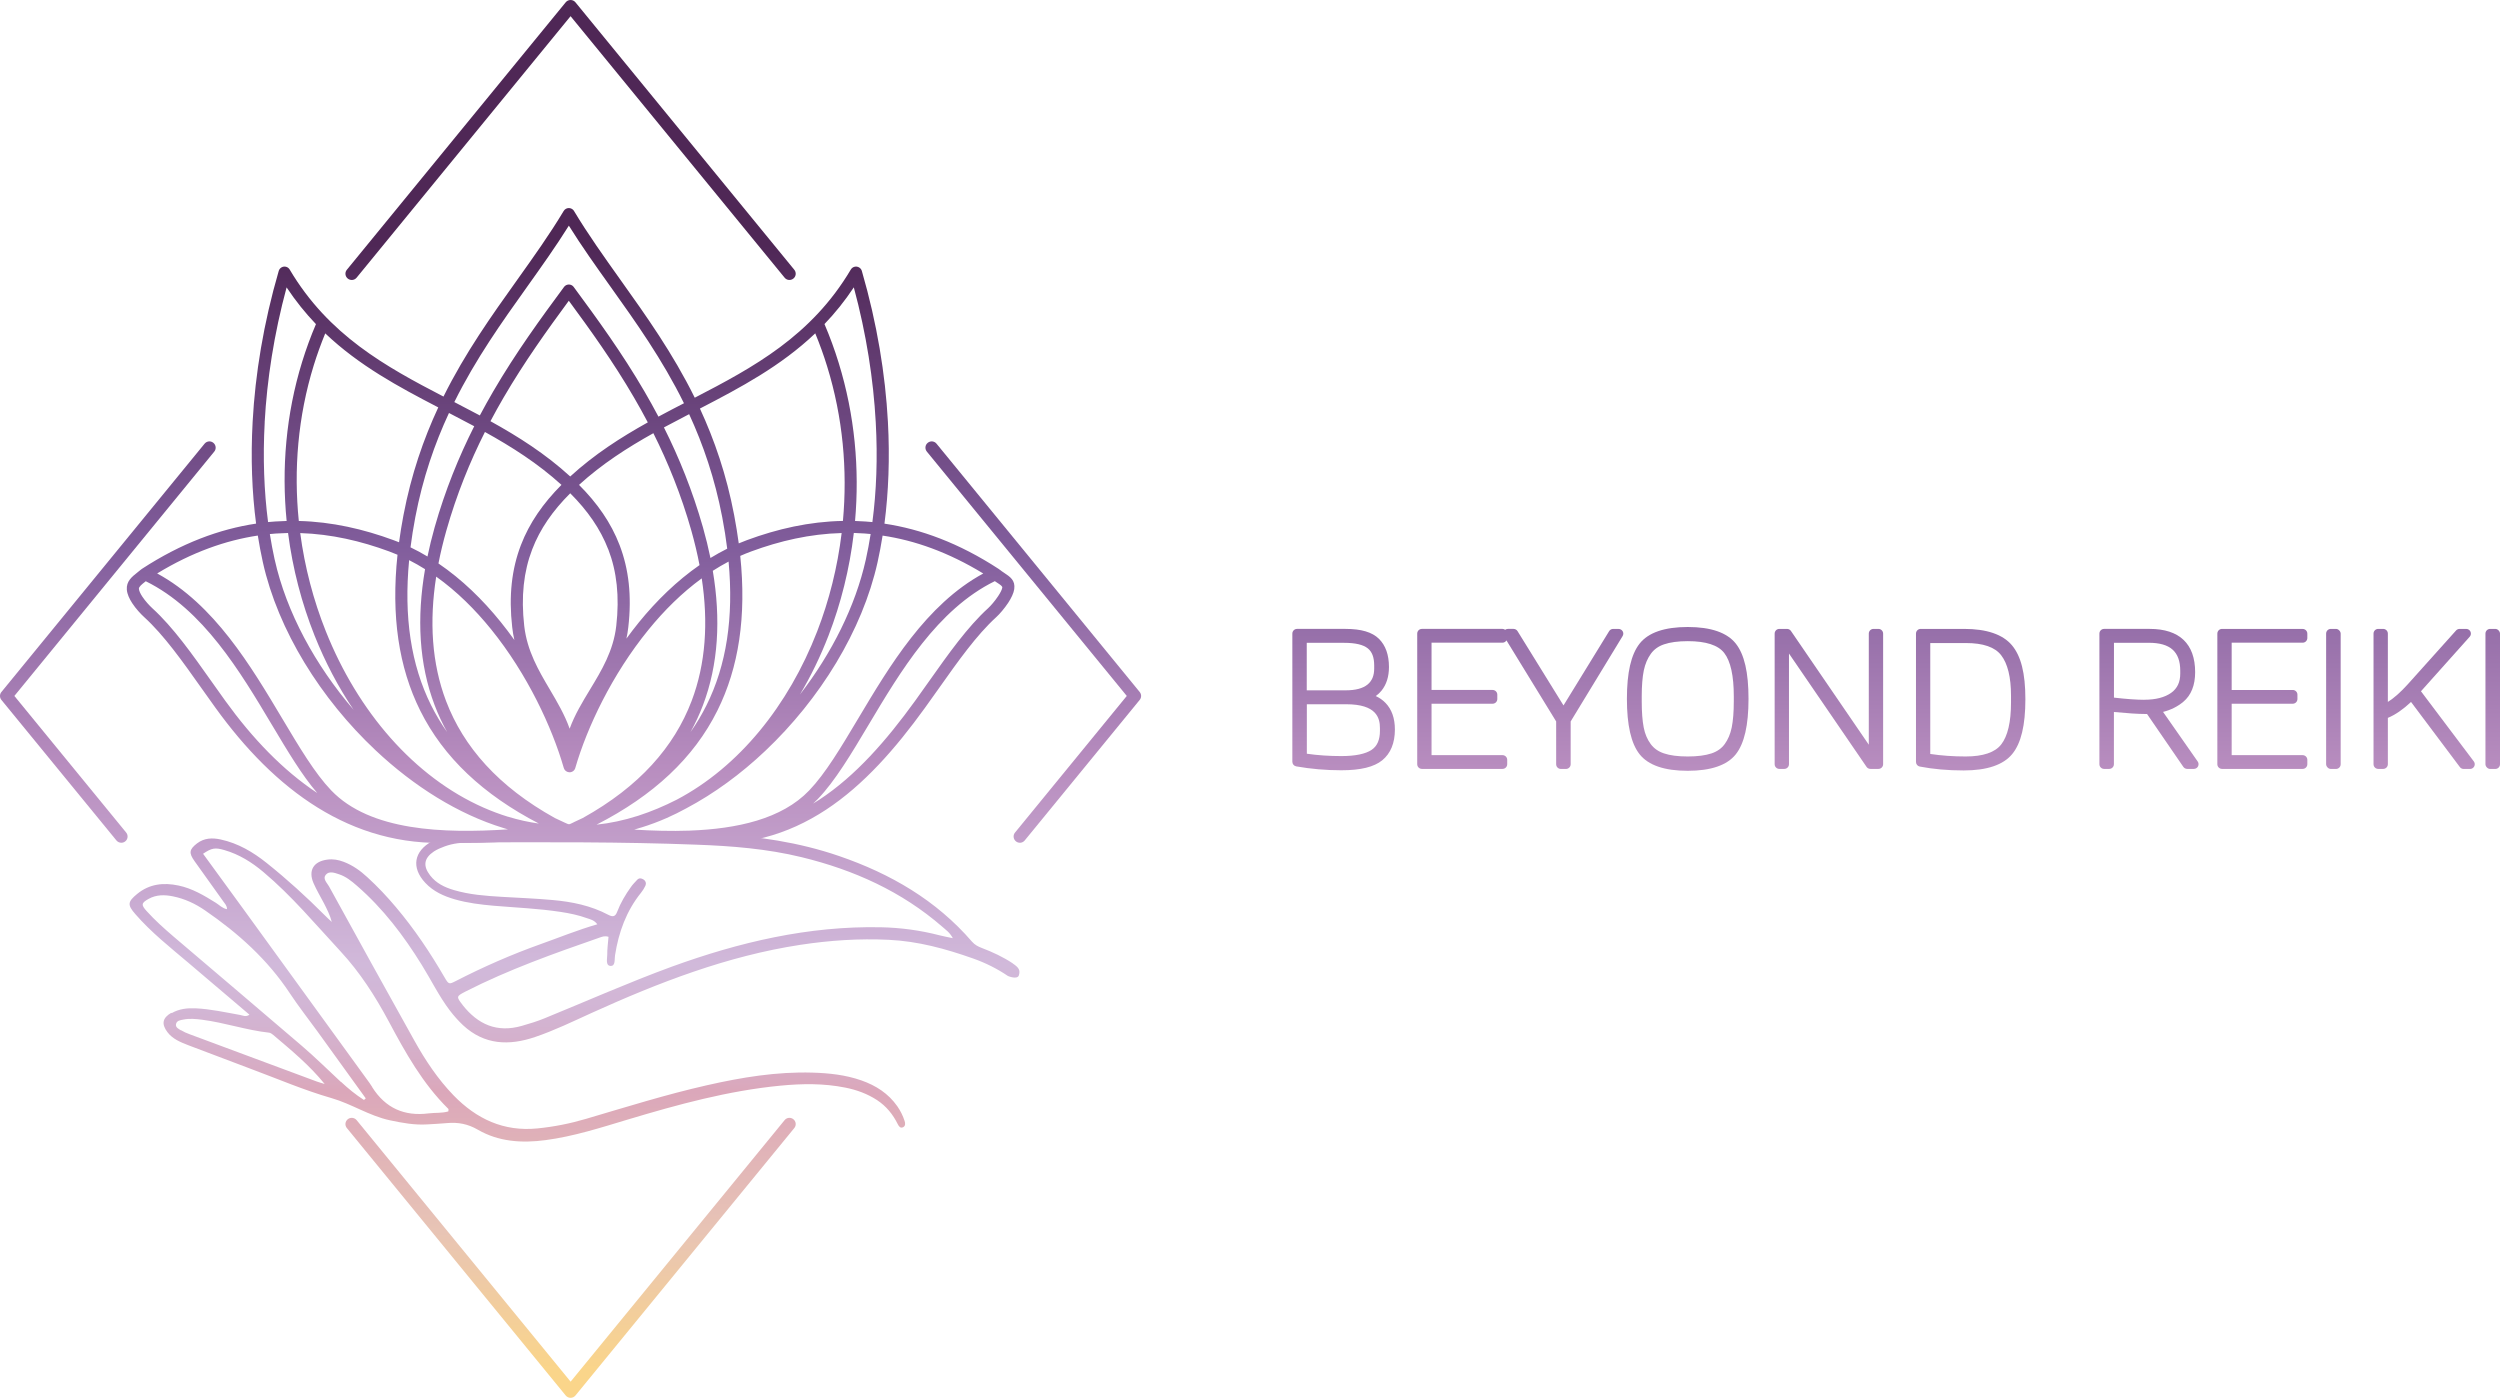 <?xml version="1.0" encoding="UTF-8"?><svg id="Livello_2" xmlns="http://www.w3.org/2000/svg" xmlns:xlink="http://www.w3.org/1999/xlink" viewBox="0 0 565.35 316.1"><defs><style>.cls-1{fill:url(#Cielo_19-13);}.cls-2{fill:url(#Cielo_19-3);}.cls-3{fill:url(#Cielo_19);}.cls-4{fill:url(#Cielo_19-9);}.cls-5{fill:url(#Cielo_19-11);}.cls-6{fill:url(#Cielo_19-15);}.cls-7{fill:url(#Cielo_19-6);}.cls-8{fill:url(#Cielo_19-7);}.cls-9{fill:url(#Cielo_19-4);}.cls-10{fill:url(#Cielo_19-12);}.cls-11{fill:url(#Cielo_19-2);}.cls-12{fill:url(#Cielo_19-14);}.cls-13{fill:url(#Cielo_19-5);}.cls-14{fill:url(#Cielo_19-10);}.cls-15{fill:url(#Cielo_19-16);}.cls-16{fill:url(#Cielo_19-8);}</style><linearGradient id="Cielo_19" x1="303.83" y1="47.42" x2="303.83" y2="309.84" gradientUnits="userSpaceOnUse"><stop offset=".03" stop-color="#4f2756"/><stop offset=".29" stop-color="#815d9c"/><stop offset=".48" stop-color="#b88dbf"/><stop offset=".65" stop-color="#d1b9da"/><stop offset=".69" stop-color="#d2b5d4"/><stop offset=".74" stop-color="#d7acc4"/><stop offset=".76" stop-color="#dba7ba"/><stop offset=".88" stop-color="#e8c4b5"/><stop offset="1" stop-color="#fad58a"/></linearGradient><linearGradient id="Cielo_19-2" x1="343.8" y1="47.42" x2="343.8" y2="309.84" xlink:href="#Cielo_19"/><linearGradient id="Cielo_19-3" x1="381.66" y1="47.42" x2="381.66" y2="309.84" xlink:href="#Cielo_19"/><linearGradient id="Cielo_19-4" x1="413.59" y1="47.42" x2="413.59" y2="309.84" xlink:href="#Cielo_19"/><linearGradient id="Cielo_19-5" x1="445.65" y1="47.42" x2="445.65" y2="309.84" xlink:href="#Cielo_19"/><linearGradient id="Cielo_19-6" x1="485.98" y1="47.42" x2="485.98" y2="309.84" xlink:href="#Cielo_19"/><linearGradient id="Cielo_19-7" x1="511.61" y1="47.42" x2="511.61" y2="309.84" xlink:href="#Cielo_19"/><linearGradient id="Cielo_19-8" x1="527.67" y1="47.42" x2="527.67" y2="309.84" xlink:href="#Cielo_19"/><linearGradient id="Cielo_19-9" x1="548.18" y1="47.42" x2="548.18" y2="309.84" xlink:href="#Cielo_19"/><linearGradient id="Cielo_19-10" x1="563.7" y1="47.42" x2="563.7" y2="309.84" xlink:href="#Cielo_19"/><linearGradient id="Cielo_19-11" x1="129.03" y1="47.42" x2="129.03" y2="309.84" xlink:href="#Cielo_19"/><linearGradient id="Cielo_19-12" x1="129.92" y1="47.42" x2="129.92" y2="309.84" xlink:href="#Cielo_19"/><linearGradient id="Cielo_19-13" x1="129.03" y1="47.42" x2="129.03" y2="309.84" xlink:href="#Cielo_19"/><linearGradient id="Cielo_19-14" x1="129.03" y1="47.42" x2="129.03" y2="309.84" xlink:href="#Cielo_19"/><linearGradient id="Cielo_19-15" x1="233.67" y1="47.42" x2="233.67" y2="309.84" xlink:href="#Cielo_19"/><linearGradient id="Cielo_19-16" x1="24.39" y1="47.42" x2="24.39" y2="309.84" xlink:href="#Cielo_19"/></defs><g id="Livello_1-2"><path class="cls-3" d="m311.11,157.4c.49-.34.93-.75,1.31-1.22,1.11-1.38,1.68-3.17,1.68-5.33,0-2.75-.76-4.9-2.27-6.39-1.53-1.51-4-2.24-7.56-2.24h-10.96c-.59,0-1.06.48-1.06,1.06v28.98c0,.52.37.96.88,1.05,3.29.58,6.72.88,10.2.88,4.36,0,7.39-.74,9.25-2.26,1.9-1.55,2.86-3.9,2.86-6.97,0-2.54-.72-4.56-2.13-6.01-.62-.64-1.35-1.15-2.19-1.54Zm-15.59-12.03h8.48c2.49,0,4.28.42,5.31,1.25.98.78,1.45,2.05,1.45,3.88v.69c0,1.6-.49,2.78-1.5,3.61-1.06.87-2.72,1.31-4.92,1.31h-8.83v-10.73Zm16.54,19.88c0,2.05-.61,3.47-1.88,4.32-1.38.93-3.69,1.41-6.86,1.41-2.75,0-5.36-.18-7.79-.53v-11.19h8.91c6.83,0,7.62,3.07,7.62,5.39v.6Z"/><path class="cls-11" d="m366.05,142.22h-1.25c-.37,0-.71.19-.91.51l-10.32,16.8-10.4-16.81c-.19-.31-.54-.5-.9-.5h-1.29c-.22,0-.43.08-.61.2-.17-.12-.37-.2-.59-.2h-18.23c-.59,0-1.06.48-1.06,1.06v29.54c0,.59.48,1.06,1.06,1.06h18.23c.59,0,1.06-.48,1.06-1.06v-.99c0-.59-.48-1.06-1.06-1.06h-16.05v-11.63h13.81c.59,0,1.06-.48,1.06-1.06v-.99c0-.59-.48-1.06-1.06-1.06h-13.81v-10.69h16.05c.39,0,.71-.22.89-.52l11.24,18.33v9.68c0,.59.48,1.06,1.06,1.06h1.16c.59,0,1.06-.48,1.06-1.06v-9.68l11.75-19.31c.2-.33.21-.74.02-1.07-.19-.33-.54-.54-.93-.54Z"/><path class="cls-2" d="m381.66,141.79c-5.25,0-8.91,1.26-10.88,3.76-1.93,2.45-2.87,6.54-2.87,12.48s.94,10.11,2.88,12.55c1.97,2.48,5.63,3.73,10.87,3.73s8.91-1.26,10.87-3.73c1.93-2.44,2.88-6.54,2.88-12.55s-.94-10.03-2.87-12.48c-1.97-2.49-5.62-3.76-10.88-3.76Zm10.42,16.84c0,2.38-.16,4.36-.47,5.89-.3,1.45-.83,2.71-1.58,3.74-.72.99-1.7,1.68-2.98,2.11-1.37.46-3.18.7-5.38.7s-4.01-.23-5.38-.7c-1.29-.43-2.28-1.13-3.01-2.12-.76-1.03-1.29-2.28-1.57-3.72-.3-1.53-.45-3.51-.45-5.9v-1.16c0-2.38.16-4.36.47-5.87.3-1.44.83-2.69,1.58-3.74.72-1,1.7-1.71,2.99-2.15,1.37-.47,3.18-.72,5.37-.72,4.1,0,6.88.9,8.25,2.68,1.44,1.86,2.16,5.16,2.16,9.8v1.16Z"/><path class="cls-9" d="m424.79,142.22h-1.12c-.59,0-1.06.48-1.06,1.06v25.13l-17.61-25.73c-.2-.29-.53-.46-.88-.46h-1.74c-.59,0-1.06.48-1.06,1.06v29.54c0,.59.48,1.06,1.06,1.06h1.12c.59,0,1.06-.48,1.06-1.06v-25.03l17.54,25.63c.2.29.53.46.88.46h1.81c.59,0,1.06-.48,1.06-1.06v-29.54c0-.59-.48-1.06-1.06-1.06Z"/><path class="cls-13" d="m444.14,142.22h-9.8c-.59,0-1.06.48-1.06,1.06v29.03c0,.51.36.95.86,1.04,3.01.58,6.35.88,9.92.88,5.27,0,8.97-1.25,10.99-3.72,2-2.44,2.97-6.49,2.97-12.39s-1-9.78-3.05-12.21c-2.07-2.45-5.71-3.69-10.83-3.69Zm10.63,16.67c0,4.38-.74,7.56-2.21,9.45-1.4,1.81-4.11,2.73-8.04,2.73-2.81,0-5.5-.19-8.01-.57v-25.08h8.1c3.85,0,6.52.92,7.93,2.75,1.48,1.91,2.23,4.98,2.23,9.13v1.59Z"/><path class="cls-7" d="m489.16,160.99c1.77-.45,3.31-1.22,4.59-2.3,1.76-1.48,2.66-3.73,2.66-6.68,0-6.41-3.55-9.79-10.27-9.79h-10.32c-.59,0-1.06.48-1.06,1.06v29.54c0,.59.48,1.06,1.06,1.06h1.16c.59,0,1.06-.48,1.06-1.06v-11.81c3.12.3,5.47.45,7.01.45h.48l8.21,11.96c.2.29.53.46.88.46h1.5c.4,0,.76-.22.94-.57.18-.35.16-.78-.07-1.1l-7.84-11.22Zm-4.26-2.74c-1.69,0-3.99-.16-6.85-.49v-12.4h7.88c4.85,0,7.11,2.01,7.11,6.33v.65c0,1.92-.66,3.33-2.03,4.32-1.46,1.05-3.51,1.58-6.11,1.58Z"/><path class="cls-8" d="m520.72,142.22h-18.23c-.59,0-1.06.48-1.06,1.06v29.54c0,.59.48,1.06,1.06,1.06h18.23c.59,0,1.06-.48,1.06-1.06v-.99c0-.59-.48-1.06-1.06-1.06h-16.05v-11.63h13.81c.59,0,1.06-.48,1.06-1.06v-.99c0-.59-.48-1.06-1.06-1.06h-13.81v-10.69h16.05c.59,0,1.06-.48,1.06-1.06v-.99c0-.59-.48-1.06-1.06-1.06Z"/><rect class="cls-16" x="526.03" y="142.22" width="3.29" height="31.67" rx="1.06" ry="1.06"/><path class="cls-4" d="m547.47,156.33l11.03-12.34c.28-.31.35-.76.18-1.14-.17-.38-.55-.63-.97-.63h-1.5c-.3,0-.59.13-.79.35l-10.92,12.17c-1.65,1.82-3.16,3.16-4.51,3.99v-15.45c0-.59-.48-1.06-1.06-1.06h-1.12c-.59,0-1.06.48-1.06,1.06v29.54c0,.59.48,1.06,1.06,1.06h1.12c.59,0,1.06-.48,1.06-1.06v-10.48c1.68-.69,3.43-1.9,5.24-3.6l11.04,14.72c.2.27.52.43.85.43h1.46c.4,0,.77-.23.95-.59.18-.36.14-.79-.1-1.11l-11.94-15.85Z"/><rect class="cls-14" x="562.06" y="142.22" width="3.29" height="31.67" rx="1.06" ry="1.06"/><path class="cls-5" d="m114.9,187.56c-.24-.07-.48-.14-.72-.21-.03,0-.07-.02-.1-.03l-.31-.1c-10.15-3.11-20.16-9.39-28.82-17.53-12.39-11.64-22.07-27.11-25.51-42.55-.43-1.94-.81-3.96-1.14-6.03-7.25,1.09-14.84,3.75-22.76,8.57,12.9,7,21.15,20.85,28.3,32.84,3.86,6.47,7.38,12.39,11.07,16.23,8.81,9.19,25.38,9.76,39.99,8.8h0Zm41.03.27s.08,0,.12,0c10.58-.4,20.73-2.59,26.93-9.07,3.69-3.84,7.21-9.76,11.07-16.23,7.15-11.99,15.41-25.84,28.3-32.84-7.91-4.82-15.5-7.49-22.76-8.57-.33,2.08-.71,4.09-1.14,6.03-3.44,15.47-13.06,30.99-25.4,42.66-5.5,5.21-11.56,9.65-17.86,12.99-1.44.79-2.91,1.52-4.41,2.18-1.86.82-3.78,1.54-5.75,2.15-.03.01-.06.02-.09.02-.51.16-1.01.32-1.52.46,4.1.25,8.34.38,12.51.23h0Zm27.89-6.07c.49-.3.98-.61,1.46-.92,8.22-5.4,15.17-13.37,21.67-22.36.92-1.28,2.04-2.86,3.16-4.44,4.37-6.18,8.65-12.23,13.36-16.52.6-.55,1.52-1.61,2.24-2.7.5-.75.88-1.47.95-1.95.04-.31-.48-.65-1.09-1.05-.2-.13-.4-.26-.6-.4-12.99,6.38-21.35,20.42-28.56,32.51-3.94,6.61-7.55,12.66-11.44,16.73-.37.38-.75.75-1.14,1.11h0Zm42.25-52.94c.31.26.66.49.99.71,1.37.91,2.57,1.69,2.3,3.69-.13.93-.68,2.04-1.37,3.1-.85,1.28-1.94,2.55-2.68,3.22-4.49,4.09-8.68,10.02-12.96,16.07-.98,1.39-1.97,2.79-3.18,4.46-6.67,9.23-13.84,17.43-22.39,23.05-8.62,5.66-18.59,8.67-30.78,7.44-8.84.32-17.89-.58-25.32-1.31h-3.86c-7.38.74-16.29,1.62-25,1.32-11.25.51-21.19-2.49-30-7.95-8.77-5.43-16.4-13.29-23.08-22.54-1.21-1.67-2.19-3.07-3.18-4.46-4.28-6.05-8.47-11.98-12.96-16.07-.79-.72-1.88-1.89-2.69-3.13-.66-1-1.15-2.07-1.23-3.06-.15-1.92,1.15-2.93,2.48-3.98.24-.19.48-.38.72-.58h.01c.05-.05.11-.09.16-.13,9-5.86,17.63-9.03,25.86-10.26-.93-7.07-1.23-14.83-.78-23.05.58-10.71,2.45-22.23,5.9-34.09.21-.72.97-1.14,1.69-.93.35.1.62.33.79.62h0c8.79,14.83,21.64,21.9,34.78,28.72,4.93-9.94,10.91-18.32,16.66-26.38,3.73-5.23,7.36-10.32,10.5-15.56.11-.2.27-.36.48-.49.65-.39,1.49-.18,1.88.47,3.15,5.25,6.78,10.34,10.51,15.58,5.79,8.12,11.83,16.59,16.79,26.64,13.31-6.89,26.39-13.96,35.29-28.98.38-.65,1.22-.87,1.88-.48.34.2.56.52.64.88,3.43,11.84,5.29,23.33,5.87,34.01.45,8.22.14,15.97-.78,23.05,8.22,1.23,16.84,4.38,25.83,10.24.09.05.18.12.25.19h0Zm-39.62-55.53c1.23,2.88,2.3,5.81,3.21,8.77,3.65,11.82,4.74,24.01,3.7,35.75.77.02,1.55.06,2.34.12.53.04,1.05.08,1.58.13.91-6.91,1.21-14.5.76-22.57-.53-9.62-2.1-19.91-4.96-30.51-2.05,3.1-4.27,5.84-6.64,8.31h0Zm6.63,47.25c-.95,8.08-2.91,15.92-5.73,23.22-1.81,4.67-3.97,9.13-6.45,13.3,7.18-9.32,12.54-19.94,14.9-30.52.41-1.86.78-3.79,1.09-5.78-.46-.04-.92-.08-1.38-.12-.81-.06-1.62-.1-2.43-.12h0Zm-48.92,63.98s.05-.02.08-.02c.06-.02.12-.04.18-.06,2.89-.94,5.77-2.15,8.61-3.6,14.09-7.42,25.28-21.31,31.77-38.07,2.71-7,4.59-14.5,5.53-22.23-7.17.19-13.99,1.78-20.44,4.16-.84.31-1.68.65-2.49,1.01,1.42,13.67-.32,25.23-5.16,34.96-5.35,10.77-14.49,19.24-27.34,25.82,3.08-.32,6.18-.99,9.27-1.97h0Zm46.46-66.73c1.05-11.47,0-23.39-3.57-34.93-.77-2.51-1.67-5-2.69-7.48-7.8,7.42-16.89,12.25-26.08,17.01,3.28,7.09,6.01,14.99,7.74,24.09.41,2.18.76,4.31,1.04,6.4.62-.26,1.25-.51,1.89-.75,6.81-2.51,14.04-4.19,21.68-4.33h0Zm-60.92,68.17c.71-.32,1.41-.65,2.09-.98,12.79-7.1,20.68-16.11,24.61-26.46,3.2-8.42,3.8-17.77,2.29-27.73-4.48,3.27-8.52,7.28-12.07,11.65-8.23,10.11-13.87,22.07-16.51,31.18-.03.13-.09.26-.16.38,0,.01-.02.02-.02.04-.05.08-.11.14-.17.21-.2.2-.47.34-.76.38-.03,0-.06,0-.09.01-.04,0-.09,0-.14,0-.02,0-.04,0-.05,0-.24-.01-.46-.09-.64-.21-.01,0-.02-.02-.04-.02-.08-.05-.14-.11-.21-.17-.17-.17-.29-.38-.35-.62-2.64-9.14-8.21-21.15-16.39-31.27-3.64-4.51-7.8-8.63-12.45-11.95-1.58,10.11-1.01,19.59,2.23,28.13,3.93,10.35,11.82,19.36,24.61,26.46.69.33,1.38.66,2.09.98,1.32.59.96.53,2.14,0h0Zm28.49-58.17c-.49-2.56-1.11-5.16-1.85-7.79-2.3-8.11-5.26-15.39-8.59-22.04-5.89,3.29-11.61,6.96-16.81,11.69,4.15,4.15,7.24,8.58,9.17,13.61,2.08,5.42,2.79,11.49,1.97,18.59-.1.88-.24,1.73-.42,2.56.91-1.25,1.86-2.49,2.84-3.7,3.98-4.89,8.56-9.36,13.68-12.91h0Zm-11.69-32.26c-1.01-1.92-2.05-3.79-3.11-5.61-4.73-8.13-9.89-15.3-14.76-21.91-4.86,6.61-10.02,13.78-14.76,21.91-1.01,1.73-2,3.51-2.96,5.33,6.29,3.48,12.43,7.37,18.04,12.5,5.46-5,11.42-8.82,17.54-12.23h0Zm-36.84,2.16c-3.39,6.72-6.4,14.1-8.73,22.32-.71,2.5-1.3,4.97-1.78,7.41,5.3,3.6,10,8.18,14.06,13.21,1.08,1.34,2.12,2.71,3.11,4.1-.21-.92-.38-1.88-.49-2.88-.81-7.1-.11-13.17,1.97-18.59,1.93-5.02,5.02-9.45,9.17-13.61-5.34-4.86-11.25-8.6-17.32-11.97h0Zm12.22,88.56c-12.6-6.54-21.57-14.94-26.86-25.57-4.87-9.79-6.59-21.44-5.13-35.23-.62-.26-1.24-.51-1.88-.75-6.35-2.34-13.07-3.93-20.12-4.15,1.02,7.71,2.99,15.19,5.78,22.18,7.24,18.17,19.98,32.99,35.72,39.92,1.81.79,3.64,1.48,5.49,2.05h.04c2.32.71,4.64,1.22,6.95,1.54h0Zm-31.64-63.62c.27-2,.6-4.05,1-6.14,1.76-9.22,4.53-17.19,7.87-24.36-9.01-4.67-17.9-9.46-25.56-16.74-.98,2.39-1.85,4.8-2.6,7.22-3.59,11.62-4.56,23.64-3.38,35.2,7.52.19,14.66,1.85,21.39,4.33.43.16.85.32,1.28.49h0Zm74.53,4.36c-1.22.64-2.41,1.34-3.58,2.09,1.83,10.89,1.29,21.15-2.23,30.41-.79,2.08-1.73,4.1-2.82,6.07,1.37-1.94,2.59-3.98,3.64-6.1,4.49-9.02,6.16-19.76,4.98-32.47h0Zm-68.64,1.73c-1.17-.74-2.38-1.42-3.61-2.05-1.23,12.84.43,23.68,4.95,32.78,1.06,2.12,2.27,4.16,3.64,6.1-1.09-1.97-2.03-3.99-2.82-6.07-3.56-9.36-4.07-19.74-2.17-30.77h0Zm-34.01-2.16c2.65,11.91,9.18,23.87,17.84,33.95-3.47-5.14-6.43-10.78-8.82-16.77-2.91-7.31-4.96-15.13-6-23.21-.91.02-1.82.06-2.74.12-.46.03-.92.07-1.38.12.32,1.99.68,3.92,1.09,5.78h0Zm40.61-35.64c1.93,1,3.86,2,5.78,3.03.98-1.84,1.98-3.64,3-5.39,5.17-8.87,10.79-16.56,16.01-23.63.08-.12.19-.23.31-.32.61-.45,1.47-.32,1.91.29,5.22,7.08,10.85,14.78,16.02,23.66,1.07,1.84,2.12,3.72,3.14,5.66,1.92-1.04,3.84-2.04,5.77-3.03-4.89-9.92-10.85-18.28-16.58-26.32-3.31-4.64-6.54-9.17-9.45-13.84-2.92,4.67-6.15,9.2-9.45,13.84-5.68,7.96-11.59,16.25-16.45,26.05h0Zm-42.87,4.57c-.44,8.07-.14,15.66.76,22.57.53-.05,1.05-.1,1.58-.13.88-.06,1.75-.1,2.62-.12-1.17-11.83-.16-24.12,3.51-36,.89-2.87,1.92-5.71,3.12-8.51-2.36-2.47-4.58-5.21-6.64-8.31-2.86,10.6-4.43,20.89-4.96,30.51h0Zm32.98,28.29c1.31.63,2.59,1.32,3.83,2.07.45-2.17.99-4.36,1.61-6.57,2.39-8.44,5.49-16.01,8.96-22.89-1.9-1.02-3.8-2.01-5.71-3-3.24,6.97-5.92,14.7-7.62,23.6-.44,2.32-.8,4.59-1.08,6.79h0Zm67.81,2.41c1.24-.76,2.5-1.46,3.8-2.11-.28-2.3-.66-4.66-1.12-7.09-1.68-8.79-4.31-16.43-7.49-23.33-1.9.99-3.8,1.98-5.7,3,3.42,6.81,6.46,14.29,8.83,22.62.66,2.33,1.22,4.63,1.69,6.91h0Zm-23.1-1.95c-1.79-4.65-4.69-8.79-8.6-12.69-3.92,3.91-6.82,8.04-8.6,12.69-1.92,5-2.56,10.65-1.8,17.31.65,5.66,3.24,10.06,5.78,14.36,1.7,2.88,3.37,5.72,4.49,8.88,1.15-3.16,2.87-6,4.61-8.87,2.61-4.31,5.28-8.71,5.93-14.38.76-6.66.12-12.3-1.8-17.31h0Zm-76.05,39.7c-7.2-12.09-15.57-26.12-28.54-32.5l-.12.1c-.74.58-1.47,1.15-1.43,1.62.04.49.35,1.12.78,1.77.67,1.01,1.58,1.99,2.25,2.61,4.71,4.29,8.99,10.34,13.36,16.52,1.11,1.58,2.24,3.16,3.16,4.44,6.09,8.43,12.97,15.66,20.78,20.83-3.44-4-6.7-9.46-10.23-15.38h0Z"/><path class="cls-10" d="m229,217.84c-2.14-1.42-4.51-2.53-7.01-3.48-.82-.31-1.55-.69-2.19-1.42-8.1-9.38-18.42-15.36-30.03-19.35-9.12-3.13-18.54-4.52-28.12-4.99-18.1-.89-36.21-.66-54.33-.44-2.75.03-5.54.29-8.13,1.41-.49.22-.99.4-1.46.66-4.16,2.26-4.77,5.98-1.55,9.42,1.83,1.96,4.18,3.01,6.71,3.74,2.84.81,5.76,1.17,8.7,1.43,5.07.43,10.15.63,15.2,1.4,2.02.31,4.03.72,5.98,1.43.73.26,1.56.38,2.31,1.37-4.48,1.29-8.61,2.99-12.81,4.48-6.57,2.34-12.95,5.14-19.16,8.33-1.59.81-1.63.82-2.62-.88-3.23-5.56-6.79-10.88-10.96-15.81-2.01-2.39-4.15-4.66-6.46-6.77-1.58-1.46-3.32-2.71-5.36-3.48-1.17-.45-2.39-.67-3.66-.5-3.12.39-4.39,2.43-3.16,5.3.68,1.55,1.55,3.02,2.34,4.52.68,1.34,1.38,2.67,1.8,4.27-.55-.49-1.09-.99-1.61-1.52-4.16-4.17-8.51-8.13-13.12-11.81-3.1-2.48-6.47-4.46-10.39-5.31-1.9-.41-3.72-.36-5.36.89-1.76,1.36-1.88,2.15-.57,3.99,2.16,3.05,4.35,6.1,6.53,9.14.34.51.84.93.82,1.74-1.04-.18-1.72-.94-2.5-1.43-2.66-1.66-5.36-3.27-8.47-3.92-3.38-.71-6.57-.38-9.35,1.91-2.16,1.78-2.23,2.47-.41,4.55,3.6,4.15,7.87,7.51,12.03,11.04,4.55,3.87,9.1,7.75,13.78,11.71-.82.59-1.5.17-2.12.06-3.33-.59-6.64-1.34-10.05-1.5-1.9-.08-3.74.11-5.42,1.09l-.08-.08c-2,1.16-2.28,2.52-.87,4.39,1.18,1.55,2.95,2.26,4.7,2.94,4.67,1.79,9.36,3.56,14.04,5.31,6.11,2.27,12.12,4.86,18.37,6.66,4.55,1.31,8.5,4,13.18,5.01,2.83.6,5.57,1.11,8.45.93,1.51-.08,3.02-.17,4.54-.3,2.45-.21,4.64.19,6.87,1.48,4.74,2.76,10,3.09,15.34,2.38,6.41-.85,12.53-2.83,18.68-4.68,11.29-3.38,22.65-6.5,34.44-7.64,4.91-.47,9.79-.54,14.67.44,2.56.51,4.99,1.39,7.19,2.83,2.08,1.37,3.57,3.21,4.67,5.42.25.5.59,1.01,1.21.71.56-.27.52-.88.35-1.41-.39-1.18-.93-2.3-1.66-3.34-2.03-2.89-4.83-4.68-8.12-5.84-3.58-1.25-7.29-1.65-11.05-1.76-8.1-.24-15.99,1.07-23.85,2.85-9.23,2.09-18.28,4.93-27.35,7.6-3.6,1.07-7.28,1.8-11.02,2.17-7.61.76-13.77-2.14-18.96-7.48-3.55-3.68-6.38-7.93-8.85-12.37-6.49-11.6-12.89-23.24-19.31-34.89-.44-.79-1.48-1.71-.74-2.61.77-.94,2.01-.45,3.02-.12,1.54.5,2.81,1.53,4.03,2.59,5.92,5.14,10.59,11.3,14.69,17.94,2.12,3.41,3.87,7.03,6.3,10.24.93,1.21,1.92,2.34,3.03,3.38,4.84,4.47,10.4,4.64,16.26,2.65,4.4-1.49,8.58-3.53,12.81-5.45,15.16-6.87,30.63-12.87,47.2-15.4,6.63-1.01,13.3-1.46,20.01-1.13,6.56.31,12.79,2.01,18.99,4.2,2.93,1.03,5.56,2.37,7.94,3.98,0,0,2.16.92,2.48-.18s.04-1.7-1.4-2.66Zm-124.38,9.42c-1.48-1.89-1.44-1.95.66-3.04,9.73-4.96,19.99-8.6,30.28-12.18.57-.19,1.15-.47,2.05-.19-.12,1.41-.3,2.73-.29,4.06,0,.9-.42,2.43.72,2.52,1.19.09.89-1.49,1.04-2.38.81-5.22,2.55-10.03,5.89-14.18.38-.48.72-1.01.98-1.57.23-.51.1-1.06-.41-1.4-.5-.33-1.01-.4-1.45.06-.48.52-.99,1.02-1.4,1.61-1.25,1.75-2.35,3.58-3.12,5.61-.42,1.12-.98,1.23-2,.7-3.94-2.09-8.22-2.96-12.6-3.35-3.81-.35-7.65-.49-11.48-.72-3.67-.22-7.3-.48-10.84-1.53-2.1-.62-4.01-1.53-5.38-3.31-1.65-2.14-1.42-3.9.85-5.42.75-.49,1.58-.83,2.42-1.14,1.95-.72,3.99-.91,6.05-.91,16.94-.05,33.88-.14,50.8.51,8.03.29,16.04.92,23.88,2.83,11.8,2.87,22.61,7.73,31.84,15.75.76.68,1.67,1.26,2.36,2.57-1.21-.25-2.13-.43-3.04-.66-4.33-1.12-8.73-1.72-13.22-1.81-16.4-.33-32.04,3.37-47.32,8.92-9.72,3.56-19.2,7.77-28.78,11.68-1.66.68-3.36,1.2-5.08,1.69-5.66,1.63-9.96-.32-13.43-4.72h.02Zm-20.44,18.57c-.19-.29-.38-.61-.59-.89-9.51-13.14-19.04-26.26-28.56-39.37-3.03-4.17-6.06-8.34-9.11-12.5,1.94-1.3,2.68-1.46,4.83-.83,3.32.96,6.16,2.73,8.79,4.94,6.44,5.41,11.81,11.86,17.5,18,4.4,4.76,7.81,10.1,10.86,15.78,3.77,7.07,7.68,14.09,13.49,19.81.08.08-.01.31,0,.56-1.43.44-2.96.26-4.46.45-5.48.7-9.77-1.18-12.76-5.92v-.03Zm-7.09-1.16c-2.93-2.73-5.78-5.54-8.83-8.16-9.67-8.3-19.39-16.51-29.09-24.78-2.09-1.8-4.16-3.64-6.01-5.7-1.29-1.41-1.21-1.84.47-2.77,1.73-.96,3.61-.94,5.47-.56,2.66.53,5.09,1.67,7.3,3.2,7.45,5.12,14.09,11.07,19.13,18.7,1.96,2.96,4.16,5.76,6.26,8.65,3.64,5.05,7.28,10.08,10.92,15.13-.13.12-.27.25-.4.37-1.86-1.18-3.57-2.59-5.19-4.1v.03Zm-36.16-11.67c-.51-.3-1.23-.63-1.14-1.34.13-.88,1-.96,1.66-1.09,1.4-.29,2.82-.15,4.24.03,5.14.66,10.03,2.37,15.17,2.93.31.04.67.28.92.5,4.06,3.45,8.16,6.81,11.64,11.1-.61-.19-1.2-.34-1.77-.55-9.59-3.56-19.18-7.12-28.77-10.7-.67-.24-1.32-.53-1.93-.9h0Z"/><path class="cls-1" d="m79.54,63.31c-.32,0-.63-.1-.9-.32-.61-.5-.7-1.39-.2-1.99L127.93.52c.27-.33.67-.52,1.1-.52s.83.19,1.1.52l49.49,60.48c.5.61.41,1.5-.2,1.99-.61.5-1.5.41-1.99-.2L129.03,3.66l-48.39,59.14c-.28.34-.69.52-1.1.52Z"/><path class="cls-12" d="m79.54,252.79c-.32,0-.63.1-.9.32-.61.5-.7,1.39-.2,1.99l49.49,60.48c.27.33.67.52,1.1.52s.83-.19,1.1-.52l49.49-60.48c.5-.61.41-1.5-.2-1.99-.61-.5-1.5-.41-1.99.2l-48.39,59.14-48.39-59.14c-.28-.34-.69-.52-1.1-.52Z"/><path class="cls-6" d="m230.64,190.58c-.32,0-.63-.1-.9-.32-.61-.5-.7-1.39-.2-1.99l25.27-30.89-45.21-55.25c-.5-.61-.41-1.5.2-1.99.61-.5,1.5-.41,1.99.2l45.94,56.15c.43.52.43,1.27,0,1.79l-26.01,31.79c-.28.34-.69.52-1.1.52Z"/><path class="cls-15" d="m27.43,190.58c-.41,0-.82-.18-1.1-.52L.32,158.28c-.43-.52-.43-1.27,0-1.79l45.94-56.15c.5-.61,1.39-.7,1.99-.2.61.5.7,1.39.2,1.99L3.25,157.38l25.28,30.89c.5.61.41,1.5-.2,1.99-.26.22-.58.32-.9.32Z"/></g></svg>